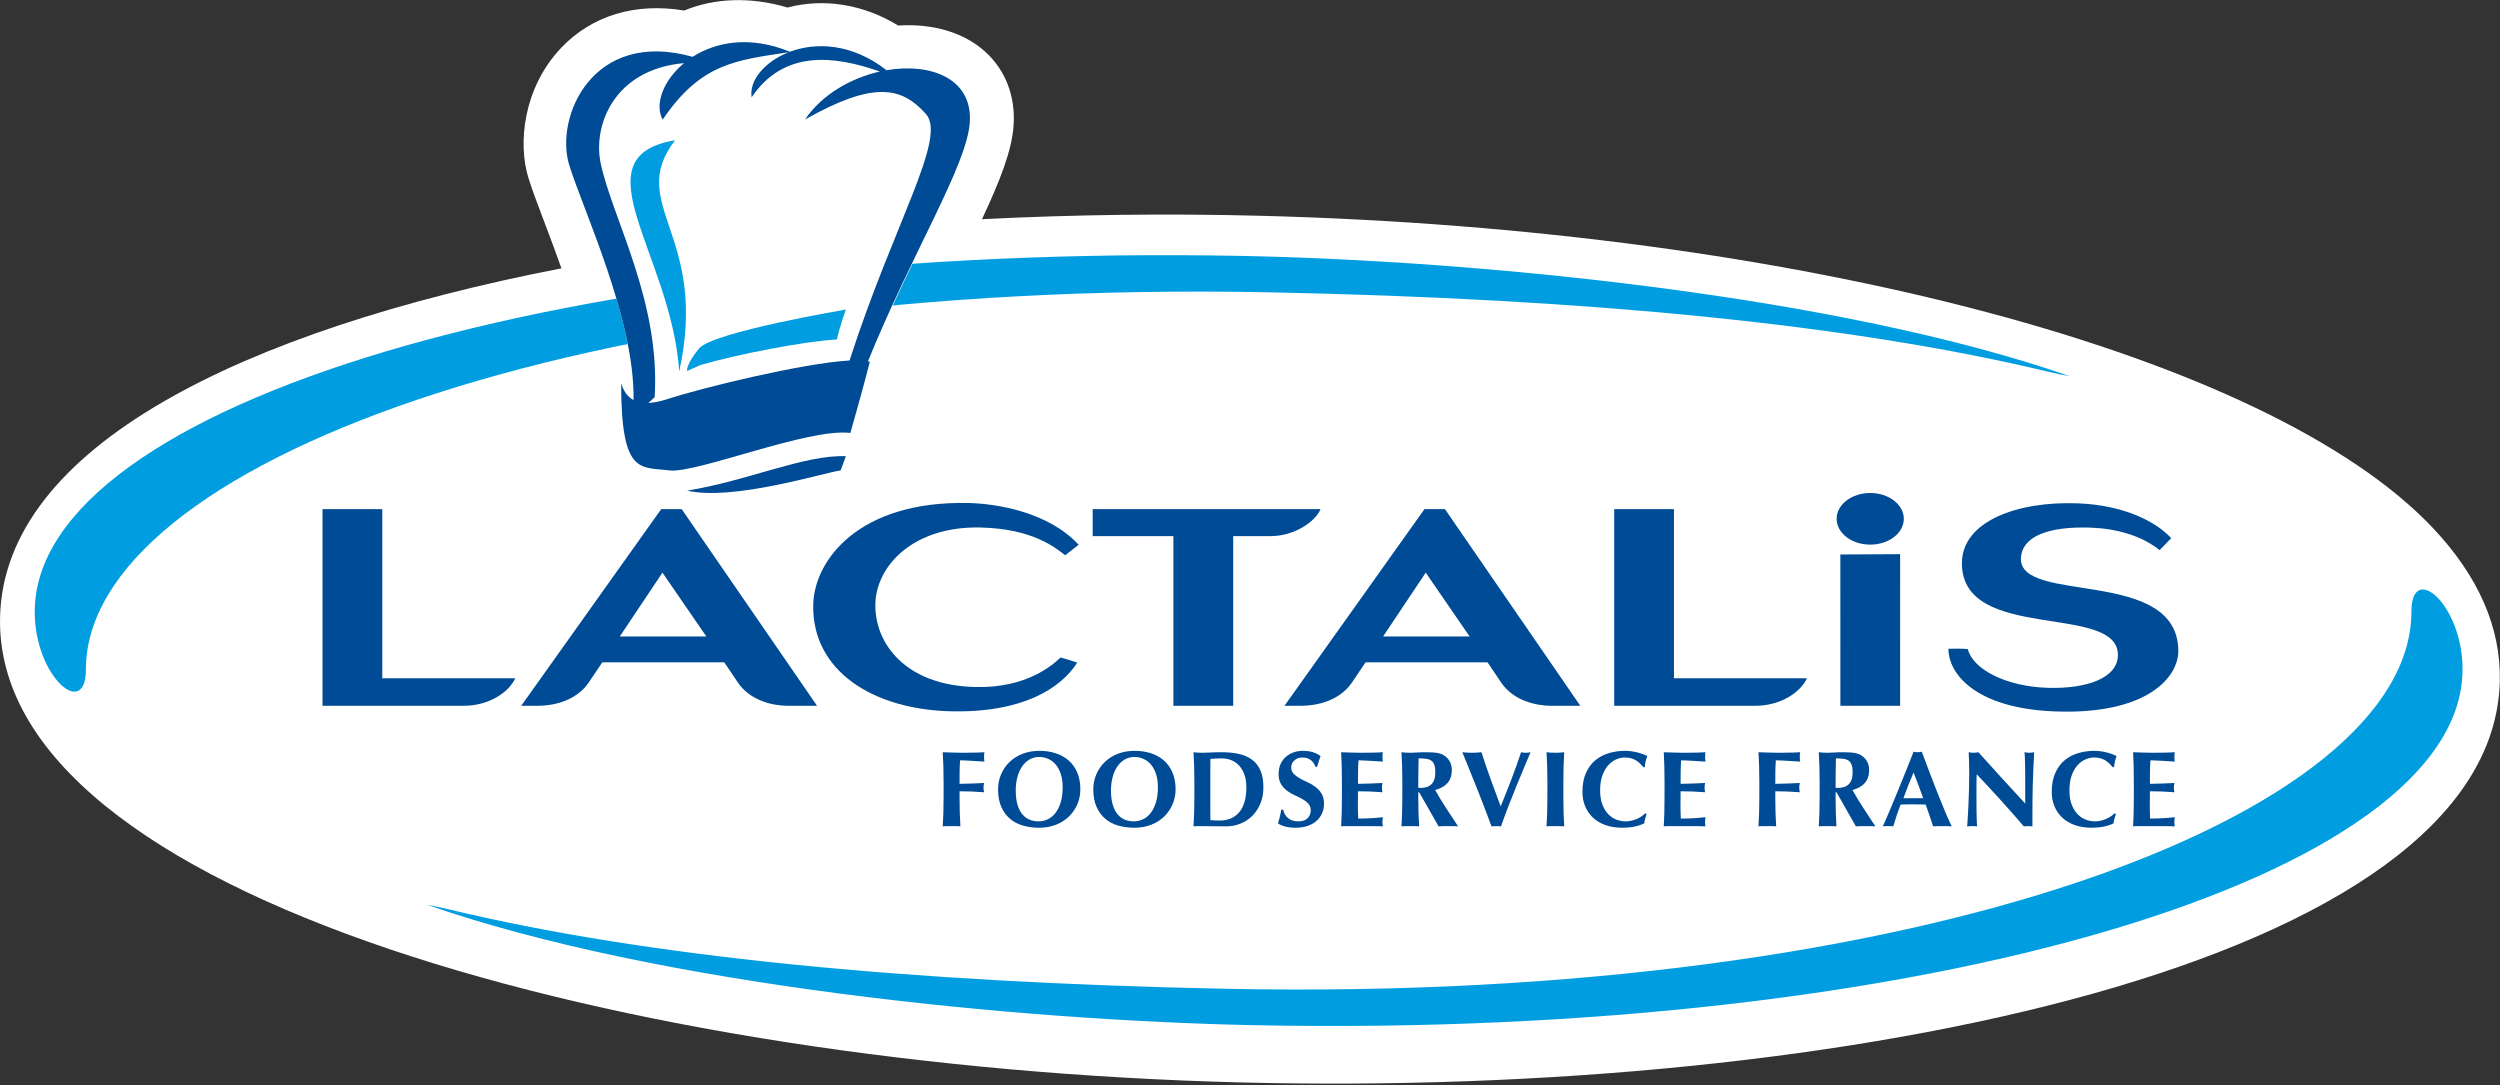 <?xml version="1.0" encoding="UTF-8" standalone="no"?>
<!DOCTYPE svg PUBLIC "-//W3C//DTD SVG 1.1//EN" "http://www.w3.org/Graphics/SVG/1.1/DTD/svg11.dtd">
<svg xmlns="http://www.w3.org/2000/svg" xmlns:xlink="http://www.w3.org/1999/xlink" width="100%" height="100%" viewBox="0 0 1159 503" version="1.1" xml:space="preserve" style="fill-rule:evenodd;clip-rule:evenodd;stroke-linejoin:round;stroke-miterlimit:1.414;">
    <rect x="0" y="0" width="1159" height="503" fill="#333333" stroke="none"/>
    <g transform="matrix(4.167,0,0,4.167,-243.149,-542.954)">
        <g id="Calque-1">
            <g>
                <path d="M328.963,188.976C310.751,169.792 258.388,155.859 198.665,154.307C188.329,154.038 177.884,154.166 167.601,154.685C169.589,150.442 170.924,147.09 171.118,144.253C171.34,141.002 170.215,138.087 167.953,136.045C165.589,133.911 162.164,132.896 158.277,133.138C154.439,130.785 150.012,130.064 145.972,131.137C141.931,129.933 137.885,130.053 134.47,131.471C129.056,130.567 124.215,132.021 120.803,135.602C116.572,140.045 115.942,146.235 117.146,150.107C117.567,151.459 118.205,153.14 118.944,155.087C119.526,156.619 120.175,158.343 120.812,160.15C85.202,167.088 58.85,180.038 58.36,198.899C57.546,230.209 128.749,248.967 196.159,250.719C263.567,252.472 335.649,237.44 336.464,206.128C336.619,200.154 334.096,194.383 328.963,188.976" style="fill:white;fill-rule:nonzero;"/>
                <path d="M288.653,172.163C262.906,163.196 222.953,159.3 196.583,158.772C121.917,157.279 62.214,175.295 62.214,198.379C62.214,205.609 67.906,210.416 67.906,204.782C67.906,182.231 122.333,161.275 199.564,162.821C235.318,163.535 264.508,166.434 286.213,171.653C287.207,171.892 288.021,172.057 288.653,172.163" style="fill:rgb(0,158,224);"/>
                <path d="M105.884,230.967C131.631,239.934 171.584,243.829 197.954,244.358C272.619,245.852 332.323,227.835 332.323,204.75C332.323,197.522 326.632,192.714 326.632,198.348C326.632,220.899 272.204,241.854 194.973,240.31C159.219,239.594 130.028,236.697 108.324,231.477C107.329,231.238 106.516,231.073 105.884,230.967" style="fill:rgb(0,158,224);fill-rule:nonzero;"/>
                <path d="M94.232,208.825L109.858,208.821C112.734,208.844 114.952,207.328 115.68,205.757L100.881,205.756L100.881,186.942L94.232,186.942L94.232,208.825Z" style="fill:rgb(0,75,150);"/>
                <path d="M179.917,189.948L188.899,189.948L188.899,208.825L195.549,208.825L195.549,189.948L199.53,189.946C202.398,190.011 204.769,188.24 205.267,186.942L179.917,186.942L179.917,189.948Z" style="fill:rgb(0,75,150);"/>
                <path d="M237.939,208.825L253.566,208.821C256.44,208.844 258.659,207.328 259.386,205.757L244.587,205.756L244.587,186.942L237.939,186.942L237.939,208.825Z" style="fill:rgb(0,75,150);"/>
                <path d="M178.355,190.908L176.856,192.075C175.786,191.237 173.23,189.107 167.409,188.985C159.939,188.829 155.827,193.266 155.738,197.496C155.648,201.841 159.043,206.572 166.92,206.735C172.586,206.854 175.484,204.272 176.338,203.452C176.925,203.586 178.189,204.017 178.189,204.017C177.773,204.668 174.817,209.659 164.224,209.436C155.455,209.252 148.672,204.918 148.827,197.584C148.93,192.655 153.844,186.003 166.068,186.259C169.327,186.327 175.035,187.296 178.355,190.908" style="fill:rgb(0,75,150);fill-rule:nonzero;"/>
                <path d="M298.621,191.505L299.909,190.173C298.276,188.38 294.699,186.486 289.493,186.296C282.741,186.048 276.623,188.31 276.623,192.968C276.623,201.822 293.978,197.347 293.978,203.167C293.978,205.772 290.431,206.948 286.216,206.823C281.45,206.682 277.811,204.714 277.284,202.516C276.772,202.437 275.441,202.475 275.124,202.476C275.117,205.295 278.189,209.107 286.949,209.447C297.267,209.846 300.699,205.61 300.699,202.743C300.699,193.358 283.011,197.58 283.192,192.421C283.277,189.977 286.228,188.834 290.962,189.002C293.878,189.107 296.653,189.915 298.621,191.505" style="fill:rgb(0,75,150);fill-rule:nonzero;"/>
                <path d="M262.686,188.019C262.686,186.433 264.359,185.147 266.422,185.147C268.487,185.147 270.161,186.433 270.161,188.019C270.161,189.606 268.487,190.892 266.422,190.892C264.359,190.892 262.686,189.606 262.686,188.019" style="fill:rgb(0,75,150);"/>
                <path d="M263.102,208.821L263.1,191.988L269.751,191.95L269.749,208.821L263.102,208.821Z" style="fill:rgb(0,75,150);"/>
                <path d="M116.337,208.825L118.274,208.821C121.512,208.756 123.159,207.255 123.835,206.251L125.357,203.99L138.933,203.99L140.407,206.18C141.819,208.331 144.502,208.821 145.982,208.821L149.255,208.825L134.191,186.942L131.913,186.942L116.337,208.825ZM136.934,201.106L127.309,201.106L132.052,194.009L136.934,201.106Z" style="fill:rgb(0,75,150);"/>
                <path d="M201.254,208.825L203.191,208.821C206.429,208.756 208.077,207.255 208.752,206.251L210.273,203.99L223.851,203.99L225.324,206.18C226.737,208.331 229.418,208.821 230.899,208.821L234.172,208.825L219.109,186.942L216.83,186.942L201.254,208.825ZM221.851,201.106L212.228,201.106L216.97,194.009L221.851,201.106Z" style="fill:rgb(0,75,150);"/>
                <path d="M157.044,138.11C153.067,135.002 148.895,134.965 145.957,136.192C141.661,134.484 137.64,134.952 135.088,136.513C124.223,133.705 120.113,143.423 121.748,148.675C123.409,154.017 129.65,167.169 128.812,176.165C127.866,175.751 127.502,174.891 127.269,174.238C127.269,184.488 129.435,183.488 132.602,183.905C135.576,184.296 148.102,179.155 152.769,179.738C152.769,179.738 154.185,174.821 154.935,171.821C154.815,171.777 154.664,171.746 154.498,171.72C159.445,159.13 165.972,148.883 166.31,143.925C166.644,139.035 161.965,137.263 157.044,138.11" style="fill:white;fill-rule:nonzero;"/>
                <path d="M156.981,138.11C153.154,135.119 149.146,134.967 146.231,136.055C141.783,134.237 137.999,134.964 135.412,136.62C124.258,133.48 120.031,143.361 121.685,148.675C123.264,153.753 128.992,165.895 128.835,174.809C128.013,174.372 127.674,173.58 127.456,172.967C127.456,183.217 129.622,182.217 132.789,182.634C135.763,183.026 148.289,177.884 152.956,178.467C152.956,178.467 154.372,173.55 155.122,170.55C155.062,170.528 154.988,170.512 154.917,170.494C159.794,158.464 165.92,148.722 166.247,143.925C166.581,139.035 161.902,137.263 156.981,138.11" style="fill:white;fill-rule:nonzero;"/>
                <path d="M152.869,170.406C147.673,170.693 136.395,173.46 132.539,174.717C131.724,174.983 131.051,175.103 130.482,175.126L131.185,174.488C131.851,163.821 126.51,154.672 125.185,148.488C124.29,144.313 126.616,138.02 134.454,137.321C132.134,139.243 131.147,141.92 132.079,143.61C136.324,137.31 140.285,136.993 146.099,136.11C143.405,137.163 141.681,139.27 141.973,141.12C145.553,135.843 151.089,136.447 156.238,138.258C153.025,138.981 149.812,140.802 147.914,143.592C155.622,139.238 158.706,139.988 161.372,142.988C163.745,145.657 157.744,155.254 152.869,170.406M156.981,138.11C153.154,135.119 149.146,134.967 146.231,136.055C141.784,134.237 137.999,134.964 135.412,136.62C124.259,133.48 120.032,143.361 121.685,148.676C123.265,153.753 128.992,165.895 128.835,174.809C128.013,174.372 127.674,173.58 127.456,172.967C127.456,183.217 129.622,182.217 132.789,182.634C135.764,183.026 148.289,177.884 152.956,178.467C152.956,178.467 154.372,173.551 155.122,170.551C155.062,170.528 154.989,170.512 154.917,170.494C159.795,158.464 165.92,148.722 166.247,143.926C166.581,139.035 161.902,137.263 156.981,138.11" style="fill:rgb(0,75,150);fill-rule:nonzero;"/>
                <path d="M134.789,184.884C141.539,183.801 147.789,180.884 152.456,181.051C152.289,181.551 151.872,182.634 151.872,182.634C149.706,182.967 139.872,186.051 134.789,184.884" style="fill:rgb(0,75,150);fill-rule:nonzero;"/>
                <path d="M136.289,170.905C140.289,169.738 147.956,168.238 151.456,168.072C151.789,166.572 152.456,164.738 152.456,164.738C152.456,164.738 137.622,167.238 136.122,169.072C134.622,170.905 134.789,171.572 134.789,171.572L136.289,170.905Z" style="fill:rgb(0,158,224);fill-rule:nonzero;"/>
                <path d="M133.456,145.905C127.956,153.072 137.289,156.405 133.914,171.634C133.081,158.634 122.456,147.738 133.456,145.905" style="fill:rgb(0,158,224);fill-rule:nonzero;"/>
                <path d="M163.306,215.542C163.29,215.026 163.266,214.508 163.234,213.988C163.594,213.996 163.95,214.008 164.302,214.024C164.654,214.04 165.01,214.048 165.37,214.048C165.962,214.048 166.488,214.042 166.948,214.03C167.408,214.018 167.718,214.004 167.878,213.988C167.846,214.116 167.83,214.284 167.83,214.492C167.83,214.62 167.834,214.72 167.842,214.792C167.85,214.864 167.862,214.944 167.878,215.032C167.646,215.016 167.392,215 167.116,214.984C166.84,214.968 166.572,214.952 166.312,214.936C166.052,214.92 165.818,214.908 165.61,214.9C165.402,214.893 165.254,214.888 165.166,214.888C165.134,215.328 165.116,215.764 165.112,216.196C165.108,216.628 165.106,217.064 165.106,217.504C165.626,217.496 166.096,217.484 166.516,217.468C166.936,217.452 167.374,217.432 167.83,217.408C167.806,217.544 167.79,217.648 167.782,217.72C167.774,217.792 167.77,217.868 167.77,217.948C167.77,218.012 167.776,218.078 167.788,218.146C167.8,218.214 167.814,218.313 167.83,218.44C166.918,218.368 166.01,218.332 165.106,218.332L165.106,218.944C165.106,219.608 165.114,220.198 165.13,220.714C165.146,221.23 165.17,221.736 165.202,222.232C165.066,222.216 164.918,222.208 164.758,222.208L164.218,222.208L163.678,222.208C163.518,222.208 163.37,222.216 163.234,222.232C163.266,221.736 163.29,221.23 163.306,220.714C163.322,220.198 163.33,219.608 163.33,218.944L163.33,217.312C163.33,216.648 163.322,216.058 163.306,215.542" style="fill:rgb(0,75,150);fill-rule:nonzero;"/>
                <path d="M176.386,216.466C176.258,216.054 176.08,215.704 175.852,215.416C175.624,215.128 175.348,214.906 175.024,214.75C174.7,214.594 174.346,214.516 173.962,214.516C173.554,214.516 173.188,214.614 172.864,214.81C172.54,215.006 172.266,215.273 172.042,215.609C171.818,215.945 171.648,216.338 171.532,216.79C171.416,217.242 171.358,217.725 171.358,218.237C171.358,218.876 171.426,219.416 171.562,219.857C171.698,220.296 171.882,220.651 172.114,220.918C172.346,221.187 172.614,221.38 172.918,221.5C173.222,221.62 173.542,221.68 173.878,221.68C174.238,221.68 174.582,221.605 174.91,221.452C175.238,221.3 175.524,221.069 175.768,220.756C176.012,220.445 176.208,220.048 176.356,219.569C176.504,219.088 176.578,218.521 176.578,217.864C176.578,217.344 176.514,216.878 176.386,216.466M169.72,216.46C169.94,215.941 170.25,215.485 170.65,215.092C171.05,214.7 171.534,214.392 172.102,214.168C172.67,213.945 173.302,213.832 173.998,213.832C174.638,213.832 175.234,213.92 175.786,214.096C176.338,214.273 176.818,214.536 177.226,214.888C177.634,215.24 177.956,215.686 178.192,216.226C178.428,216.766 178.546,217.397 178.546,218.116C178.546,218.716 178.432,219.277 178.204,219.796C177.976,220.317 177.66,220.771 177.256,221.158C176.852,221.546 176.37,221.848 175.81,222.065C175.25,222.28 174.634,222.388 173.962,222.388C173.33,222.388 172.736,222.31 172.18,222.154C171.624,221.998 171.14,221.746 170.728,221.399C170.316,221.05 169.99,220.607 169.75,220.067C169.51,219.527 169.39,218.88 169.39,218.128C169.39,217.536 169.5,216.981 169.72,216.46" style="fill:rgb(0,75,150);fill-rule:nonzero;"/>
                <path d="M186.982,216.466C186.854,216.054 186.676,215.704 186.448,215.416C186.22,215.128 185.944,214.906 185.62,214.75C185.296,214.594 184.942,214.516 184.558,214.516C184.15,214.516 183.784,214.614 183.46,214.81C183.136,215.006 182.862,215.273 182.638,215.609C182.414,215.945 182.244,216.338 182.128,216.79C182.012,217.242 181.954,217.725 181.954,218.237C181.954,218.876 182.022,219.416 182.158,219.857C182.294,220.296 182.478,220.651 182.71,220.918C182.942,221.187 183.21,221.38 183.514,221.5C183.818,221.62 184.138,221.68 184.474,221.68C184.834,221.68 185.178,221.605 185.506,221.452C185.834,221.3 186.12,221.069 186.364,220.756C186.608,220.445 186.804,220.048 186.952,219.569C187.1,219.088 187.174,218.521 187.174,217.864C187.174,217.344 187.11,216.878 186.982,216.466M180.316,216.46C180.536,215.941 180.846,215.485 181.246,215.092C181.646,214.7 182.13,214.392 182.698,214.168C183.266,213.945 183.898,213.832 184.594,213.832C185.234,213.832 185.83,213.92 186.382,214.096C186.934,214.273 187.414,214.536 187.822,214.888C188.23,215.24 188.552,215.686 188.788,216.226C189.024,216.766 189.142,217.397 189.142,218.116C189.142,218.716 189.028,219.277 188.8,219.796C188.572,220.317 188.256,220.771 187.852,221.158C187.448,221.546 186.966,221.848 186.406,222.065C185.846,222.28 185.23,222.388 184.558,222.388C183.926,222.388 183.332,222.31 182.776,222.154C182.22,221.998 181.736,221.746 181.324,221.399C180.912,221.05 180.586,220.607 180.346,220.067C180.106,219.527 179.986,218.88 179.986,218.128C179.986,217.536 180.096,216.981 180.316,216.46" style="fill:rgb(0,75,150);fill-rule:nonzero;"/>
                <path d="M193.006,219.821L193.006,220.541C193.006,220.773 193.007,220.985 193.012,221.176C193.016,221.369 193.018,221.493 193.018,221.549C193.138,221.556 193.282,221.565 193.45,221.573C193.618,221.581 193.826,221.585 194.074,221.585C194.978,221.585 195.694,221.277 196.222,220.661C196.75,220.045 197.014,219.113 197.014,217.865C197.014,217.369 196.948,216.925 196.816,216.533C196.684,216.14 196.498,215.806 196.258,215.531C196.018,215.255 195.73,215.043 195.394,214.894C195.058,214.747 194.682,214.673 194.266,214.673C193.978,214.673 193.744,214.678 193.564,214.691C193.384,214.703 193.202,214.717 193.018,214.733C193.018,214.789 193.016,214.913 193.012,215.105C193.007,215.297 193.006,215.512 193.006,215.753L193.006,219.821ZM191.206,215.543C191.19,215.027 191.166,214.509 191.134,213.989C191.27,214.005 191.418,214.018 191.578,214.031C191.738,214.043 191.918,214.049 192.118,214.049C192.382,214.049 192.678,214.039 193.006,214.018C193.334,213.999 193.762,213.989 194.29,213.989C194.978,213.989 195.604,214.05 196.168,214.175C196.732,214.299 197.218,214.509 197.626,214.804C198.034,215.1 198.35,215.499 198.574,215.999C198.798,216.499 198.91,217.129 198.91,217.888C198.91,218.552 198.799,219.153 198.58,219.689C198.36,220.224 198.06,220.683 197.68,221.062C197.299,221.443 196.86,221.733 196.36,221.932C195.86,222.133 195.326,222.233 194.758,222.233C194.158,222.233 193.646,222.228 193.222,222.22C192.798,222.213 192.43,222.209 192.118,222.209L191.578,222.209C191.418,222.209 191.27,222.217 191.134,222.233C191.166,221.737 191.19,221.231 191.206,220.715C191.222,220.199 191.23,219.609 191.23,218.945L191.23,217.312C191.23,216.649 191.222,216.058 191.206,215.543" style="fill:rgb(0,75,150);fill-rule:nonzero;"/>
                <path d="M203.253,214.577C202.886,214.577 202.585,214.684 202.354,214.901C202.122,215.117 202.006,215.369 202.006,215.657C202.006,215.953 202.096,216.195 202.276,216.383C202.456,216.571 202.682,216.741 202.954,216.892C203.226,217.045 203.518,217.191 203.829,217.331C204.142,217.471 204.434,217.642 204.706,217.847C204.978,218.051 205.204,218.299 205.384,218.591C205.564,218.883 205.653,219.257 205.653,219.713C205.653,220.113 205.577,220.479 205.426,220.81C205.274,221.142 205.058,221.427 204.778,221.663C204.497,221.899 204.163,222.079 203.776,222.203C203.388,222.327 202.954,222.389 202.474,222.389C202.042,222.389 201.655,222.343 201.316,222.251C200.976,222.159 200.718,222.045 200.542,221.909C200.622,221.629 200.69,221.373 200.745,221.14C200.802,220.909 200.85,220.657 200.89,220.385L201.118,220.385C201.149,220.561 201.21,220.726 201.298,220.883C201.386,221.039 201.497,221.177 201.634,221.297C201.77,221.417 201.934,221.511 202.126,221.579C202.317,221.647 202.534,221.681 202.774,221.681C203.253,221.681 203.607,221.56 203.835,221.321C204.064,221.081 204.178,220.793 204.178,220.457C204.178,220.153 204.089,219.905 203.913,219.713C203.737,219.52 203.518,219.351 203.253,219.203C202.989,219.055 202.702,218.911 202.39,218.77C202.077,218.631 201.79,218.461 201.526,218.261C201.262,218.061 201.042,217.815 200.866,217.523C200.69,217.231 200.602,216.857 200.602,216.401C200.602,215.985 200.675,215.617 200.823,215.297C200.972,214.977 201.169,214.709 201.417,214.493C201.665,214.277 201.952,214.113 202.276,214.001C202.6,213.889 202.942,213.833 203.302,213.833C203.733,213.833 204.112,213.885 204.436,213.989C204.76,214.093 205.038,214.237 205.27,214.421C205.198,214.605 205.136,214.783 205.083,214.955C205.032,215.127 204.966,215.345 204.886,215.609L204.706,215.609C204.45,214.921 203.966,214.577 203.253,214.577" style="fill:rgb(0,75,150);fill-rule:nonzero;"/>
                <path d="M207.624,215.542C207.61,215.026 207.59,214.508 207.562,213.988C207.922,213.996 208.278,214.008 208.63,214.024C208.981,214.04 209.338,214.048 209.698,214.048C210.29,214.048 210.815,214.042 211.276,214.03C211.735,214.018 212.046,214.004 212.206,213.988C212.174,214.116 212.157,214.284 212.157,214.492C212.157,214.62 212.161,214.72 212.17,214.792C212.178,214.864 212.189,214.944 212.206,215.032C211.974,215.016 211.72,215 211.444,214.984C211.168,214.968 210.899,214.952 210.64,214.936C210.38,214.92 210.145,214.908 209.938,214.9C209.729,214.893 209.581,214.888 209.493,214.888C209.462,215.328 209.444,215.764 209.44,216.196C209.436,216.628 209.434,217.064 209.434,217.504C209.954,217.496 210.424,217.484 210.844,217.468C211.264,217.452 211.702,217.432 212.157,217.408C212.134,217.544 212.118,217.648 212.11,217.72C212.102,217.792 212.098,217.868 212.098,217.948C212.098,218.012 212.103,218.078 212.116,218.146C212.128,218.214 212.142,218.313 212.157,218.44C211.245,218.368 210.338,218.332 209.434,218.332C209.434,218.588 209.432,218.844 209.428,219.1C209.424,219.356 209.422,219.612 209.422,219.868C209.422,220.388 209.434,220.888 209.458,221.368C209.913,221.368 210.37,221.356 210.825,221.332C211.282,221.308 211.741,221.269 212.206,221.212C212.189,221.3 212.178,221.38 212.17,221.452C212.161,221.524 212.157,221.624 212.157,221.752C212.157,221.88 212.161,221.98 212.17,222.052C212.178,222.124 212.189,222.184 212.206,222.232C211.989,222.224 211.724,222.218 211.407,222.214C211.092,222.21 210.657,222.208 210.106,222.208L208.918,222.208L208.204,222.208C208.024,222.208 207.888,222.21 207.796,222.214C207.704,222.218 207.626,222.224 207.562,222.232C207.59,221.736 207.61,221.23 207.624,220.714C207.639,220.198 207.645,219.608 207.645,218.944L207.645,217.312C207.645,216.648 207.639,216.058 207.624,215.542" style="fill:rgb(0,75,150);fill-rule:nonzero;"/>
                <path d="M217.93,215.405C217.859,215.197 217.747,215.039 217.6,214.93C217.452,214.823 217.26,214.753 217.025,214.72C216.788,214.689 216.506,214.673 216.178,214.673C216.154,215.76 216.142,216.848 216.142,217.936C216.191,217.945 216.236,217.951 216.281,217.955C216.324,217.959 216.367,217.961 216.406,217.961C216.935,217.961 217.338,217.819 217.618,217.535C217.898,217.251 218.038,216.821 218.038,216.245C218.038,215.892 218.002,215.613 217.93,215.405M216.142,218.453L216.142,218.945C216.142,219.609 216.15,220.199 216.166,220.715C216.182,221.231 216.206,221.737 216.238,222.233C216.102,222.217 215.954,222.209 215.794,222.209L215.254,222.209L214.714,222.209C214.554,222.209 214.406,222.217 214.271,222.233C214.302,221.737 214.326,221.231 214.342,220.715C214.359,220.199 214.367,219.609 214.367,218.945L214.367,217.312C214.367,216.649 214.359,216.058 214.342,215.543C214.326,215.027 214.302,214.509 214.271,213.989C214.406,214.005 214.554,214.018 214.714,214.031C214.874,214.043 215.054,214.049 215.254,214.049C215.47,214.049 215.716,214.039 215.992,214.018C216.269,213.999 216.611,213.989 217.019,213.989C217.322,213.989 217.582,213.997 217.798,214.012C218.014,214.029 218.201,214.052 218.357,214.085C218.512,214.117 218.648,214.159 218.764,214.211C218.88,214.262 218.99,214.325 219.094,214.397C219.334,214.573 219.525,214.791 219.664,215.051C219.804,215.311 219.874,215.621 219.874,215.981C219.874,216.565 219.714,217.041 219.394,217.409C219.074,217.777 218.615,218.037 218.014,218.189C218.398,218.869 218.81,219.547 219.25,220.222C219.691,220.899 220.13,221.569 220.57,222.233C220.386,222.217 220.206,222.209 220.031,222.209L219.49,222.209L218.945,222.209C218.764,222.209 218.582,222.217 218.398,222.233L216.25,218.453L216.142,218.453Z" style="fill:rgb(0,75,150);fill-rule:nonzero;"/>
                <path d="M226.523,216.947C226.915,215.919 227.267,214.932 227.579,213.989C227.779,214.029 227.955,214.049 228.107,214.049C228.258,214.049 228.435,214.029 228.634,213.989C228.435,214.461 228.195,215.029 227.915,215.693C227.634,216.357 227.343,217.06 227.039,217.804C226.734,218.549 226.435,219.304 226.138,220.073C225.843,220.841 225.579,221.56 225.347,222.233C225.187,222.217 225.011,222.209 224.819,222.209C224.627,222.209 224.451,222.217 224.291,222.233C224.17,221.913 224.025,221.525 223.853,221.069C223.681,220.613 223.497,220.129 223.3,219.617C223.105,219.105 222.898,218.581 222.683,218.045C222.466,217.509 222.258,216.991 222.058,216.491C221.859,215.991 221.67,215.525 221.495,215.093C221.318,214.661 221.167,214.293 221.039,213.989C221.222,214.005 221.405,214.018 221.585,214.031C221.765,214.043 221.943,214.049 222.119,214.049C222.294,214.049 222.47,214.043 222.646,214.031C222.822,214.018 222.999,214.005 223.175,213.989C223.31,214.437 223.464,214.909 223.636,215.405C223.808,215.901 223.986,216.407 224.17,216.923C224.355,217.439 224.544,217.957 224.741,218.476C224.937,218.997 225.127,219.509 225.31,220.012C225.726,218.997 226.13,217.974 226.523,216.947" style="fill:rgb(0,75,150);fill-rule:nonzero;"/>
                <path d="M230.482,215.542C230.466,215.026 230.442,214.508 230.41,213.988C230.546,214.004 230.694,214.018 230.854,214.03C231.014,214.042 231.194,214.048 231.394,214.048C231.594,214.048 231.774,214.042 231.934,214.03C232.094,214.018 232.242,214.004 232.378,213.988C232.346,214.508 232.322,215.026 232.306,215.542C232.291,216.058 232.283,216.648 232.283,217.312L232.283,218.944C232.283,219.608 232.291,220.198 232.306,220.714C232.322,221.23 232.346,221.736 232.378,222.232C232.242,222.216 232.094,222.208 231.934,222.208L231.394,222.208L230.854,222.208C230.694,222.208 230.546,222.216 230.41,222.232C230.442,221.736 230.466,221.23 230.482,220.714C230.498,220.198 230.506,219.608 230.506,218.944L230.506,217.312C230.506,216.648 230.498,216.058 230.482,215.542" style="fill:rgb(0,75,150);fill-rule:nonzero;"/>
                <path d="M241.378,221.386C241.33,221.559 241.298,221.728 241.282,221.897C240.634,222.224 239.817,222.388 238.834,222.388C238.138,222.388 237.516,222.29 236.968,222.094C236.42,221.899 235.956,221.622 235.575,221.266C235.196,220.91 234.905,220.489 234.706,220C234.506,219.512 234.405,218.985 234.405,218.416C234.405,217.584 234.536,216.878 234.796,216.298C235.056,215.718 235.403,215.246 235.84,214.882C236.276,214.519 236.782,214.252 237.358,214.084C237.935,213.916 238.538,213.832 239.17,213.832C239.378,213.832 239.598,213.848 239.83,213.88C240.062,213.912 240.286,213.954 240.502,214.006C240.718,214.059 240.924,214.12 241.12,214.193C241.316,214.264 241.482,214.34 241.618,214.42C241.538,214.62 241.476,214.823 241.432,215.027C241.388,215.231 241.358,215.437 241.342,215.644L241.174,215.644C240.87,215.26 240.558,214.987 240.237,214.823C239.918,214.658 239.542,214.576 239.11,214.576C238.79,214.576 238.468,214.649 238.144,214.792C237.819,214.936 237.526,215.157 237.262,215.452C236.998,215.748 236.784,216.126 236.62,216.586C236.456,217.046 236.374,217.596 236.374,218.237C236.374,218.853 236.458,219.378 236.626,219.815C236.794,220.25 237.012,220.607 237.28,220.882C237.548,221.158 237.852,221.361 238.192,221.489C238.532,221.616 238.874,221.68 239.218,221.68C239.409,221.68 239.607,221.658 239.806,221.615C240.006,221.571 240.202,221.51 240.394,221.434C240.586,221.359 240.768,221.264 240.941,221.153C241.112,221.04 241.262,220.916 241.39,220.781L241.546,220.876C241.482,221.044 241.426,221.214 241.378,221.386" style="fill:rgb(0,75,150);fill-rule:nonzero;"/>
                <path d="M243.517,215.542C243.503,215.026 243.482,214.508 243.455,213.988C243.814,213.996 244.17,214.008 244.523,214.024C244.874,214.04 245.23,214.048 245.59,214.048C246.182,214.048 246.708,214.042 247.168,214.03C247.628,214.018 247.938,214.004 248.098,213.988C248.066,214.116 248.05,214.284 248.05,214.492C248.05,214.62 248.054,214.72 248.062,214.792C248.07,214.864 248.081,214.944 248.098,215.032C247.867,215.016 247.613,215 247.336,214.984C247.06,214.968 246.792,214.952 246.533,214.936C246.273,214.92 246.038,214.908 245.83,214.9C245.622,214.893 245.474,214.888 245.386,214.888C245.355,215.328 245.336,215.764 245.332,216.196C245.328,216.628 245.326,217.064 245.326,217.504C245.846,217.496 246.316,217.484 246.736,217.468C247.156,217.452 247.594,217.432 248.05,217.408C248.027,217.544 248.01,217.648 248.002,217.72C247.994,217.792 247.99,217.868 247.99,217.948C247.99,218.012 247.996,218.078 248.008,218.146C248.021,218.214 248.035,218.313 248.05,218.44C247.138,218.368 246.23,218.332 245.326,218.332C245.326,218.588 245.324,218.844 245.32,219.1C245.316,219.356 245.314,219.612 245.314,219.868C245.314,220.388 245.326,220.888 245.35,221.368C245.806,221.368 246.262,221.356 246.718,221.332C247.174,221.308 247.634,221.269 248.098,221.212C248.081,221.3 248.07,221.38 248.062,221.452C248.054,221.524 248.05,221.624 248.05,221.752C248.05,221.88 248.054,221.98 248.062,222.052C248.07,222.124 248.081,222.184 248.098,222.232C247.882,222.224 247.617,222.218 247.3,222.214C246.984,222.21 246.55,222.208 245.998,222.208L244.81,222.208L244.096,222.208C243.916,222.208 243.781,222.21 243.689,222.214C243.596,222.218 243.518,222.224 243.455,222.232C243.482,221.736 243.503,221.23 243.517,220.714C243.531,220.198 243.538,219.608 243.538,218.944L243.538,217.312C243.538,216.648 243.531,216.058 243.517,215.542" style="fill:rgb(0,75,150);fill-rule:nonzero;"/>
                <path d="M254.062,215.542C254.046,215.026 254.023,214.508 253.99,213.988C254.351,213.996 254.707,214.008 255.058,214.024C255.411,214.04 255.767,214.048 256.126,214.048C256.718,214.048 257.244,214.042 257.705,214.03C258.165,214.018 258.474,214.004 258.634,213.988C258.603,214.116 258.586,214.284 258.586,214.492C258.586,214.62 258.59,214.72 258.599,214.792C258.607,214.864 258.619,214.944 258.634,215.032C258.402,215.016 258.148,215 257.873,214.984C257.597,214.968 257.328,214.952 257.068,214.936C256.808,214.92 256.574,214.908 256.367,214.9C256.158,214.893 256.01,214.888 255.922,214.888C255.89,215.328 255.873,215.764 255.869,216.196C255.865,216.628 255.863,217.064 255.863,217.504C256.382,217.496 256.853,217.484 257.273,217.468C257.693,217.452 258.13,217.432 258.586,217.408C258.562,217.544 258.546,217.648 258.539,217.72C258.531,217.792 258.527,217.868 258.527,217.948C258.527,218.012 258.533,218.078 258.544,218.146C258.556,218.214 258.57,218.313 258.586,218.44C257.674,218.368 256.767,218.332 255.863,218.332L255.863,218.944C255.863,219.608 255.871,220.198 255.886,220.714C255.902,221.23 255.926,221.736 255.958,222.232C255.822,222.216 255.674,222.208 255.515,222.208L254.974,222.208L254.435,222.208C254.275,222.208 254.126,222.216 253.99,222.232C254.023,221.736 254.046,221.23 254.062,220.714C254.079,220.198 254.086,219.608 254.086,218.944L254.086,217.312C254.086,216.648 254.079,216.058 254.062,215.542" style="fill:rgb(0,75,150);fill-rule:nonzero;"/>
                <path d="M264.358,215.405C264.287,215.197 264.175,215.039 264.028,214.93C263.88,214.823 263.688,214.753 263.453,214.72C263.216,214.689 262.934,214.673 262.606,214.673C262.582,215.76 262.57,216.848 262.57,217.936C262.619,217.945 262.664,217.951 262.709,217.955C262.752,217.959 262.795,217.961 262.834,217.961C263.363,217.961 263.766,217.819 264.046,217.535C264.326,217.251 264.466,216.821 264.466,216.245C264.466,215.892 264.43,215.613 264.358,215.405M262.57,218.453L262.57,218.945C262.57,219.609 262.578,220.199 262.594,220.715C262.61,221.231 262.634,221.737 262.666,222.233C262.53,222.217 262.382,222.209 262.222,222.209L261.682,222.209L261.142,222.209C260.982,222.209 260.834,222.217 260.699,222.233C260.73,221.737 260.754,221.231 260.77,220.715C260.786,220.199 260.795,219.609 260.795,218.945L260.795,217.312C260.795,216.649 260.786,216.058 260.77,215.543C260.754,215.027 260.73,214.509 260.699,213.989C260.834,214.005 260.982,214.018 261.142,214.031C261.302,214.043 261.482,214.049 261.682,214.049C261.898,214.049 262.144,214.039 262.42,214.018C262.697,213.999 263.039,213.989 263.447,213.989C263.75,213.989 264.01,213.997 264.226,214.012C264.442,214.029 264.629,214.052 264.785,214.085C264.94,214.117 265.076,214.159 265.192,214.211C265.308,214.262 265.418,214.325 265.522,214.397C265.762,214.573 265.953,214.791 266.092,215.051C266.232,215.311 266.302,215.621 266.302,215.981C266.302,216.565 266.142,217.041 265.822,217.409C265.502,217.777 265.043,218.037 264.442,218.189C264.826,218.869 265.238,219.547 265.678,220.222C266.119,220.899 266.558,221.569 266.998,222.233C266.814,222.217 266.634,222.209 266.459,222.209L265.918,222.209L265.373,222.209C265.192,222.209 265.01,222.217 264.826,222.233L262.678,218.453L262.57,218.453Z" style="fill:rgb(0,75,150);fill-rule:nonzero;"/>
                <path d="M271.246,216.245C271.038,216.724 270.842,217.199 270.658,217.667C270.474,218.135 270.294,218.613 270.118,219.1L272.314,219.1C272.138,218.613 271.964,218.135 271.792,217.667C271.62,217.199 271.438,216.724 271.246,216.245M275.494,222.233C275.302,222.217 275.12,222.209 274.948,222.209L274.438,222.209L273.928,222.209C273.756,222.209 273.586,222.217 273.418,222.233C273.29,221.841 273.158,221.441 273.022,221.033C272.886,220.625 272.742,220.217 272.59,219.808C272.334,219.801 272.078,219.795 271.822,219.791C271.566,219.787 271.31,219.785 271.055,219.785C270.846,219.785 270.638,219.787 270.431,219.791C270.222,219.795 270.014,219.801 269.807,219.808C269.646,220.217 269.498,220.625 269.362,221.033C269.226,221.441 269.102,221.841 268.99,222.233C268.894,222.217 268.8,222.209 268.708,222.209L268.426,222.209L268.139,222.209C268.042,222.209 267.938,222.217 267.826,222.233C267.922,222.025 268.05,221.737 268.21,221.369C268.37,221.001 268.546,220.585 268.738,220.121C268.931,219.657 269.136,219.159 269.356,218.627C269.576,218.095 269.796,217.557 270.017,217.013C270.236,216.469 270.452,215.933 270.664,215.405C270.876,214.877 271.07,214.385 271.246,213.929C271.326,213.945 271.402,213.959 271.475,213.971C271.546,213.983 271.622,213.989 271.702,213.989C271.782,213.989 271.858,213.983 271.931,213.971C272.002,213.959 272.078,213.945 272.158,213.929C272.414,214.609 272.688,215.337 272.98,216.113C273.272,216.889 273.566,217.651 273.862,218.399C274.158,219.147 274.446,219.857 274.726,220.529C275.006,221.201 275.262,221.769 275.494,222.233" style="fill:rgb(0,75,150);fill-rule:nonzero;"/>
                <path d="M277.415,214.985C277.398,214.609 277.387,214.277 277.379,213.989C277.602,214.029 277.782,214.048 277.919,214.048C278.055,214.048 278.234,214.029 278.459,213.989C279.331,214.957 280.192,215.909 281.045,216.844C281.896,217.781 282.77,218.733 283.667,219.701L283.667,218.657L283.667,217.493C283.667,217.101 283.665,216.714 283.661,216.335C283.656,215.955 283.652,215.605 283.648,215.285C283.644,214.964 283.637,214.689 283.625,214.457C283.612,214.224 283.599,214.069 283.583,213.989C283.807,214.029 283.986,214.048 284.123,214.048C284.259,214.048 284.438,214.029 284.663,213.989C284.623,214.716 284.591,215.375 284.566,215.963C284.543,216.55 284.522,217.105 284.507,217.625C284.49,218.145 284.48,218.659 284.477,219.167C284.473,219.674 284.471,220.216 284.471,220.793L284.471,222.233C284.311,222.216 284.146,222.209 283.978,222.209C283.803,222.209 283.646,222.216 283.511,222.233C281.862,220.312 280.114,218.381 278.267,216.436C278.259,216.669 278.253,216.901 278.249,217.132C278.244,217.365 278.243,217.6 278.243,217.84L278.243,219.233C278.243,219.713 278.244,220.121 278.249,220.457C278.253,220.793 278.259,221.077 278.267,221.308C278.274,221.541 278.282,221.731 278.291,221.879C278.299,222.027 278.307,222.145 278.314,222.233C278.219,222.216 278.123,222.209 278.026,222.209L277.751,222.209C277.566,222.209 277.383,222.216 277.198,222.233C277.215,222.169 277.234,221.941 277.259,221.548C277.282,221.157 277.309,220.678 277.337,220.115C277.364,219.55 277.389,218.939 277.409,218.279C277.429,217.619 277.438,216.985 277.438,216.377C277.438,215.825 277.431,215.361 277.415,214.985" style="fill:rgb(0,75,150);fill-rule:nonzero;"/>
                <path d="M293.59,221.386C293.542,221.559 293.51,221.728 293.494,221.897C292.847,222.224 292.03,222.388 291.046,222.388C290.351,222.388 289.729,222.29 289.181,222.094C288.632,221.899 288.168,221.622 287.788,221.266C287.408,220.91 287.118,220.489 286.918,220C286.718,219.512 286.618,218.985 286.618,218.416C286.618,217.584 286.748,216.878 287.008,216.298C287.269,215.718 287.616,215.246 288.052,214.882C288.488,214.519 288.994,214.252 289.57,214.084C290.147,213.916 290.75,213.832 291.382,213.832C291.59,213.832 291.811,213.848 292.042,213.88C292.275,213.912 292.498,213.954 292.714,214.006C292.931,214.059 293.136,214.12 293.332,214.193C293.528,214.264 293.694,214.34 293.83,214.42C293.75,214.62 293.689,214.823 293.645,215.027C293.601,215.231 293.57,215.437 293.555,215.644L293.387,215.644C293.082,215.26 292.771,214.987 292.45,214.823C292.13,214.658 291.754,214.576 291.322,214.576C291.002,214.576 290.681,214.649 290.357,214.792C290.032,214.936 289.738,215.157 289.475,215.452C289.21,215.748 288.996,216.126 288.832,216.586C288.668,217.046 288.586,217.596 288.586,218.237C288.586,218.853 288.67,219.378 288.838,219.815C289.006,220.25 289.224,220.607 289.492,220.882C289.76,221.158 290.065,221.361 290.404,221.489C290.744,221.616 291.086,221.68 291.431,221.68C291.622,221.68 291.819,221.658 292.019,221.615C292.218,221.571 292.414,221.51 292.607,221.434C292.798,221.359 292.981,221.264 293.153,221.153C293.324,221.04 293.475,220.916 293.603,220.781L293.758,220.876C293.694,221.044 293.639,221.214 293.59,221.386" style="fill:rgb(0,75,150);fill-rule:nonzero;"/>
                <path d="M295.73,215.542C295.716,215.026 295.695,214.508 295.668,213.988C296.027,213.996 296.383,214.008 296.735,214.024C297.087,214.04 297.443,214.048 297.803,214.048C298.395,214.048 298.921,214.042 299.381,214.03C299.841,214.018 300.151,214.004 300.311,213.988C300.279,214.116 300.263,214.284 300.263,214.492C300.263,214.62 300.267,214.72 300.275,214.792C300.283,214.864 300.295,214.944 300.311,215.032C300.079,215.016 299.826,215 299.549,214.984C299.273,214.968 299.005,214.952 298.746,214.936C298.485,214.92 298.251,214.908 298.043,214.9C297.835,214.893 297.687,214.888 297.599,214.888C297.567,215.328 297.549,215.764 297.545,216.196C297.542,216.628 297.54,217.064 297.54,217.504C298.059,217.496 298.529,217.484 298.95,217.468C299.37,217.452 299.807,217.432 300.263,217.408C300.239,217.544 300.223,217.648 300.215,217.72C300.208,217.792 300.204,217.868 300.204,217.948C300.204,218.012 300.209,218.078 300.221,218.146C300.233,218.214 300.248,218.313 300.263,218.44C299.351,218.368 298.443,218.332 297.54,218.332C297.54,218.588 297.538,218.844 297.534,219.1C297.529,219.356 297.527,219.612 297.527,219.868C297.527,220.388 297.54,220.888 297.563,221.368C298.019,221.368 298.475,221.356 298.931,221.332C299.387,221.308 299.847,221.269 300.311,221.212C300.295,221.3 300.283,221.38 300.275,221.452C300.267,221.524 300.263,221.624 300.263,221.752C300.263,221.88 300.267,221.98 300.275,222.052C300.283,222.124 300.295,222.184 300.311,222.232C300.095,222.224 299.83,222.218 299.513,222.214C299.197,222.21 298.763,222.208 298.211,222.208L297.023,222.208L296.309,222.208C296.129,222.208 295.993,222.21 295.901,222.214C295.809,222.218 295.731,222.224 295.668,222.232C295.695,221.736 295.716,221.23 295.73,220.714C295.744,220.198 295.751,219.608 295.751,218.944L295.751,217.312C295.751,216.648 295.744,216.058 295.73,215.542" style="fill:rgb(0,75,150);fill-rule:nonzero;"/>
            </g>
        </g>
    </g>
</svg>
